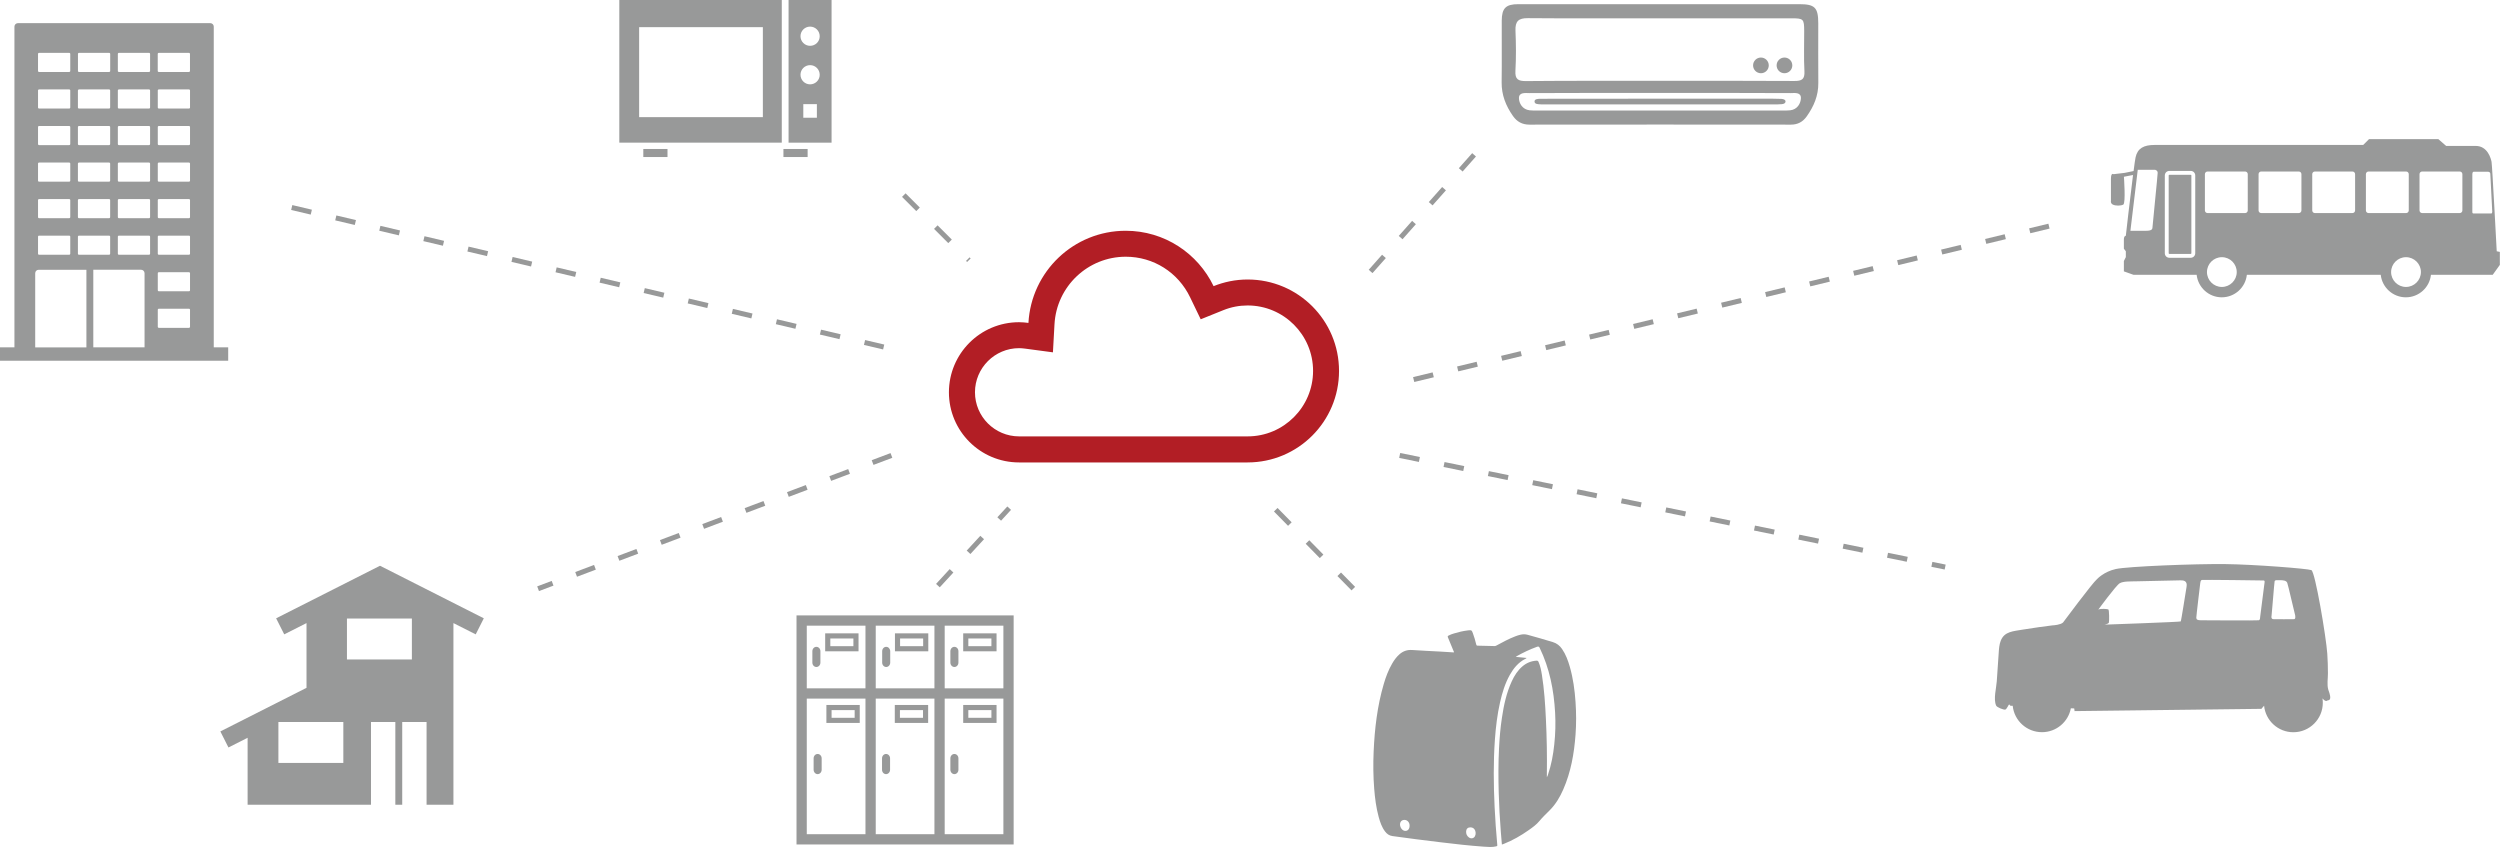 <?xml version="1.0" encoding="utf-8"?>
<!-- Generator: Adobe Illustrator 24.0.2, SVG Export Plug-In . SVG Version: 6.00 Build 0)  -->
<svg version="1.1" id="レイヤー_1" xmlns="http://www.w3.org/2000/svg" xmlns:xlink="http://www.w3.org/1999/xlink" x="0px"
	 y="0px" viewBox="0 0 497.04 168.39" style="enable-background:new 0 0 497.04 168.39;" xml:space="preserve">
<style type="text/css">
	.st0{fill:#B21E25;}
	.st1{fill:#989999;}
	.st2{fill:none;stroke:#989999;stroke-miterlimit:10;stroke-dasharray:4,5;}
</style>
<g>
	<path class="st0" d="M248.05,55.57c-2.4,0-4.68,0.48-6.77,1.32c-3.13-6.51-9.76-11.01-17.47-11.01c-10.35,0-18.78,8.11-19.34,18.32
		c-0.61-0.08-1.23-0.14-1.87-0.14c-7.7,0-13.94,6.24-13.94,13.94c0,7.7,6.24,13.94,13.94,13.94h45.44
		c10.04,0,18.18-8.14,18.18-18.18C266.23,63.71,258.09,55.57,248.05,55.57z M248.05,86.76h-45.44c-4.83,0-8.77-3.93-8.77-8.77
		c0-4.83,3.93-8.77,8.77-8.77c0.33,0,0.7,0.03,1.19,0.09l5.54,0.74l0.31-5.58c0.41-7.53,6.64-13.43,14.17-13.43
		c5.5,0,10.41,3.1,12.8,8.08l2.1,4.36l4.49-1.81c1.56-0.63,3.19-0.94,4.84-0.94c7.17,0,13.01,5.83,13.01,13.01
		C261.06,80.92,255.22,86.76,248.05,86.76z"/>
</g>
<g>
	<g id="QxBE5X_2_">
		<g>
			<path class="st1" d="M330.09,0.83c9.22,0,18.43-0.01,27.65,0c3.09,0,3.75,0.68,3.76,3.78c0.01,3.96-0.03,7.92,0.01,11.88
				c0.03,2.53-0.9,4.68-2.32,6.67c-0.77,1.07-1.76,1.62-3.13,1.62c-17.33-0.02-34.66-0.02-51.98,0c-1.45,0-2.49-0.59-3.28-1.72
				c-1.41-2.01-2.28-4.18-2.25-6.7c0.06-4.09,0-8.18,0.02-12.27c0.02-2.46,0.81-3.26,3.29-3.26C311.27,0.82,320.68,0.83,330.09,0.83
				z M330.08,16.07c8.89,0,17.79-0.03,26.68,0.03c1.47,0.01,2.08-0.34,1.99-1.95c-0.15-2.65-0.03-5.32-0.05-7.98
				c-0.01-2.41-0.12-2.53-2.54-2.53c-9.15-0.01-18.31,0-27.46,0c-8.31,0-16.62,0.04-24.93-0.03c-1.87-0.02-2.54,0.62-2.47,2.48
				c0.11,2.66,0.14,5.33-0.01,7.98c-0.1,1.7,0.54,2.06,2.1,2.05C312.29,16.04,321.19,16.07,330.08,16.07z M330.13,18.48
				c-8.7,0-17.4-0.02-26.1,0.03c-0.7,0-2.05-0.22-2.04,0.99c0.01,1.04,0.69,2.26,2.12,2.43c0.45,0.05,0.91,0.04,1.36,0.04
				c16.36,0,32.72,0,49.08,0c0.45,0,0.91,0.01,1.36-0.04c1.44-0.15,2.11-1.38,2.14-2.42c0.03-1.24-1.32-1-2.02-1
				C347.4,18.46,338.76,18.48,330.13,18.48z"/>
			<path class="st1" d="M330.24,19.62c7.39,0,14.79,0,22.18,0c0.58,0,1.17,0.01,1.75,0.04c0.51,0.03,0.85,0.21,0.82,0.57
				c-0.03,0.29-0.33,0.45-0.76,0.48c-0.51,0.04-1.03,0.05-1.55,0.05c-15.11,0-30.22,0-45.33,0c-0.32,0-0.65,0-0.97-0.01
				c-0.58-0.03-1.26-0.02-1.29-0.54c-0.03-0.53,0.63-0.57,1.23-0.57c1.23-0.02,2.46-0.01,3.7-0.01
				C316.75,19.62,323.49,19.62,330.24,19.62z"/>
		</g>
	</g>
	<circle class="st1" cx="350.1" cy="13" r="1.56"/>
	<circle class="st1" cx="354.78" cy="13" r="1.56"/>
</g>
<g>
	<path class="st1" d="M298.6,167.91c-0.07-0.85-0.15-1.68-0.21-2.5c-0.2-2.59-0.35-5.18-0.42-7.77c-0.08-2.95-0.09-5.9,0.06-8.85
		c0.1-2.04,0.27-4.08,0.58-6.11c0.37-2.49,0.9-4.94,1.96-7.24c0.52-1.12,1.17-2.16,2.13-2.97c0.8-0.68,1.72-1.05,2.77-1.12
		c0.21-0.01,0.32,0.05,0.41,0.24c0.36,0.82,0.53,1.68,0.67,2.55c0.47,2.92,0.66,5.88,0.8,8.83c0.18,3.66,0.24,7.33,0.19,10.99
		c0,0.17,0,0.35,0,0.56c0.13-0.18,0.17-0.36,0.23-0.53c0.66-1.94,1.03-3.94,1.24-5.96c0.23-2.11,0.29-4.23,0.17-6.35
		c-0.25-4.48-1.1-8.81-3.07-12.88c-0.13-0.27-0.26-0.3-0.53-0.21c-1.42,0.51-2.78,1.16-4.09,1.9c-0.03,0.02-0.05,0.04-0.13,0.1
		c0.74,0.08,1.43,0.15,2.16,0.22c-0.12,0.14-0.25,0.17-0.36,0.23c-1.34,0.71-2.25,1.84-2.98,3.13c-0.96,1.71-1.52,3.57-1.95,5.47
		c-0.55,2.43-0.84,4.89-1.02,7.37c-0.32,4.48-0.27,8.96-0.06,13.44c0.12,2.43,0.29,4.87,0.51,7.29c0.01,0.07,0,0.15,0.02,0.22
		c0.05,0.21-0.05,0.26-0.24,0.31c-0.8,0.2-1.61,0.11-2.42,0.06c-2.9-0.2-5.78-0.53-8.66-0.88c-3.18-0.38-6.37-0.79-9.54-1.23
		c-0.63-0.09-1.08-0.42-1.45-0.91c-0.65-0.86-0.99-1.87-1.27-2.89c-0.5-1.84-0.74-3.72-0.89-5.61c-0.19-2.46-0.22-4.93-0.11-7.39
		c0.2-4.54,0.72-9.04,2.01-13.43c0.41-1.4,0.92-2.77,1.66-4.04c0.4-0.7,0.87-1.35,1.48-1.88c0.71-0.62,1.52-0.9,2.49-0.84
		c1.85,0.13,3.7,0.21,5.54,0.31c0.81,0.04,1.62,0.1,2.42,0.15c0.12,0.01,0.24,0.01,0.35,0.02c0.04-0.09,0-0.15-0.03-0.2
		c-0.38-0.93-0.75-1.86-1.15-2.78c-0.09-0.2-0.03-0.29,0.13-0.37c0.35-0.19,0.73-0.32,1.11-0.43c0.88-0.27,1.78-0.48,2.69-0.59
		c0.05-0.01,0.09-0.01,0.14-0.02c0.62-0.05,0.66-0.03,0.88,0.55c0.28,0.74,0.49,1.5,0.68,2.27c0.04,0.17,0.11,0.23,0.28,0.23
		c1.13,0.02,2.25,0.05,3.38,0.08c0.14,0,0.25-0.05,0.36-0.11c1.22-0.66,2.43-1.32,3.73-1.82c0.33-0.13,0.66-0.24,1.01-0.32
		c0.49-0.12,0.96-0.13,1.46,0.01c1.68,0.46,3.34,0.94,5.01,1.45c0.79,0.24,1.38,0.71,1.83,1.37c0.75,1.09,1.19,2.31,1.55,3.56
		c0.65,2.28,0.97,4.62,1.13,6.98c0.15,2.17,0.16,4.33,0,6.5c-0.28,3.76-0.92,7.43-2.45,10.91c-0.66,1.5-1.48,2.9-2.64,4.07
		c-0.71,0.72-1.45,1.4-2.09,2.18c-0.6,0.73-1.37,1.28-2.14,1.82c-1.54,1.09-3.17,2.02-4.92,2.72
		C298.87,167.8,298.75,167.85,298.6,167.91z M292.35,164.49c-0.5,0-0.81,0.26-0.86,0.76c-0.04,0.52,0.14,0.95,0.57,1.26
		c0.31,0.22,0.69,0.22,0.96,0.01c0.34-0.26,0.46-0.84,0.29-1.33C293.15,164.74,292.82,164.49,292.35,164.49z M280.25,164.16
		c0-0.3-0.08-0.57-0.27-0.8c-0.38-0.47-1.16-0.47-1.48,0c-0.41,0.6,0.04,1.68,0.74,1.82C279.83,165.29,280.26,164.86,280.25,164.16z
		"/>
</g>
<g>
	<rect x="127.9" y="29.62" class="st1" width="4.81" height="1.6"/>
	<rect x="155.76" y="29.62" class="st1" width="4.81" height="1.6"/>
	<path class="st1" d="M123.13,28.36h32.3V0h-32.3V28.36z M127.07,5.4h24.6v17.89h-24.6V5.4z"/>
	<path class="st1" d="M156.78,0v28.36h8.55V0H156.78z M162.41,23.41h-2.7v-2.7h2.7V23.41z M161.06,16.77
		c-1.06,0-1.91-0.86-1.91-1.91c0-1.06,0.86-1.91,1.91-1.91c1.06,0,1.91,0.86,1.91,1.91C162.98,15.91,162.12,16.77,161.06,16.77z
		 M161.06,9.11c-1.06,0-1.91-0.86-1.91-1.91c0-1.06,0.86-1.91,1.91-1.91c1.06,0,1.91,0.86,1.91,1.91
		C162.98,8.26,162.12,9.11,161.06,9.11z"/>
</g>
<g>
	<g id="_x37_7_1_">
		<path class="st1" d="M162.31,128.6c-0.44,0-0.8,0.39-0.8,0.87v2.27c0,0.48,0.36,0.87,0.8,0.87c0.44,0,0.8-0.39,0.8-0.87v-2.27
			C163.11,128.99,162.75,128.6,162.31,128.6z"/>
		<path class="st1" d="M164.06,129.49h6.63v-0.51v-3.06h-6.63V129.49z M165.08,126.94h4.59v1.53h-4.59V126.94z"/>
		<path class="st1" d="M176.19,128.6c-0.44,0-0.8,0.39-0.8,0.87v2.27c0,0.48,0.36,0.87,0.8,0.87c0.44,0,0.8-0.39,0.8-0.87v-2.27
			C176.98,128.99,176.63,128.6,176.19,128.6z"/>
		<path class="st1" d="M177.93,129.49h6.63v-0.51v-3.06h-6.63V129.49z M178.95,126.94h4.59v1.53h-4.59V126.94z"/>
		<path class="st1" d="M189.75,128.6c-0.44,0-0.8,0.39-0.8,0.87v2.27c0,0.48,0.36,0.87,0.8,0.87c0.44,0,0.8-0.39,0.8-0.87v-2.27
			C190.55,128.99,190.19,128.6,189.75,128.6z"/>
		<path class="st1" d="M191.5,125.92v3.57h6.63v-0.51v-3.06H191.5z M192.52,126.94h4.59v1.53h-4.59V126.94z"/>
		<path class="st1" d="M189.75,153.91c0.44,0,0.8-0.39,0.8-0.87v-2.27c0-0.48-0.36-0.87-0.8-0.87c-0.44,0-0.8,0.39-0.8,0.87v2.27
			C188.96,153.52,189.31,153.91,189.75,153.91z"/>
		<path class="st1" d="M198.13,143.22v-3.06h-6.63v3.57h6.63V143.22z M192.52,141.18h4.59v1.53h-4.59V141.18z"/>
		<path class="st1" d="M176.16,153.91c0.44,0,0.8-0.39,0.8-0.87v-2.27c0-0.48-0.36-0.87-0.8-0.87c-0.44,0-0.8,0.39-0.8,0.87v2.27
			C175.36,153.52,175.72,153.91,176.16,153.91z"/>
		<path class="st1" d="M184.53,143.22v-3.06h-6.63v3.57h6.63V143.22z M178.92,141.18h4.59v1.53h-4.59V141.18z"/>
		<path class="st1" d="M162.56,153.91c0.44,0,0.8-0.39,0.8-0.87v-2.27c0-0.48-0.36-0.87-0.8-0.87c-0.44,0-0.8,0.39-0.8,0.87v2.27
			C161.77,153.52,162.12,153.91,162.56,153.91z"/>
		<path class="st1" d="M170.93,143.22v-3.06h-6.63v3.57h6.63V143.22z M165.33,141.18h4.59v1.53h-4.59V141.18z"/>
	</g>
	<path class="st1" d="M187.82,122.35h-2.04h-11.67h-2.04h-13.71v14.5v2.04v12.46v2.04v14.5h13.71h2.04h11.67h2.04h13.71v-1.02
		v-27.98v-1.02v-1.02v-14.5H187.82z M172.07,165.85h-11.67v-26.96h11.67V165.85z M172.07,136.85h-11.67v-12.46h11.67V136.85z
		 M185.78,165.85h-11.67v-26.96h11.67V165.85z M185.78,136.85h-11.67v-12.46h11.67V136.85z M199.49,165.85h-11.67v-12.46v-1.02
		v-1.02v-12.46h11.67V165.85z M199.49,136.85h-11.67v-12.46h11.67V136.85z"/>
</g>
<g>
	<path class="st1" d="M496.39,49.96c0,0-0.9-17.14-1.03-17.79c-0.13-0.64-0.77-3.16-3.16-3.16c-2.39,0-5.87,0-5.87,0l-1.55-1.35H471
		l-1.16,1.16c0,0-39.44,0-41.51,0s-3.35,0.64-3.74,2.45c-0.09,0.4-0.23,1.41-0.4,2.74l-1.79,0.36l-2.19,0.26c0,0-0.52-0.39-0.52,0.9
		c0,1.29,0,4.38,0,4.38s-0.13,0.52,0.39,0.77c0.52,0.26,1.55,0.26,2.06,0c0.52-0.26,0.13-5.54,0.13-5.54l1.81-0.35
		c-0.6,4.67-1.43,12.08-1.43,12.08s-0.39,0-0.39,0.77c0,0.77,0,1.8,0,1.8l0.39,0.52v1.16l-0.39,0.77v2.06l1.93,0.69h12.54
		c0.28,2.51,2.41,4.47,4.99,4.47c2.59,0,4.72-1.96,4.99-4.47h26.62c0.28,2.51,2.41,4.47,4.99,4.47c2.59,0,4.72-1.96,4.99-4.47h10.22
		c0.9,0,2.06,0,2.06,0l1.42-1.98v-2.58L496.39,49.96z M427.94,45.28c0,0.26-0.17,0.6-1.2,0.6c-1.03,0-3.18,0-3.18,0l1.46-12.12h3.44
		c0,0,0.52,0.09,0.52,0.6S427.94,45.02,427.94,45.28z M436.45,50.35c0,0.5-0.4,0.9-0.9,0.9h-4.25c-0.5,0-0.9-0.4-0.9-0.9V34.88
		c0-0.5,0.4-0.9,0.9-0.9h4.25c0.5,0,0.9,0.4,0.9,0.9V50.35z M441.74,57.05c-1.63,0-2.96-1.33-2.96-2.96c0-1.63,1.33-2.96,2.96-2.96
		c1.64,0,2.96,1.33,2.96,2.96C444.7,55.72,443.37,57.05,441.74,57.05z M446.89,41.84c0,0.28-0.23,0.52-0.52,0.52h-7.48
		c-0.28,0-0.52-0.23-0.52-0.52v-7.22c0-0.28,0.23-0.52,0.52-0.52h7.48c0.28,0,0.52,0.23,0.52,0.52V41.84z M457.56,41.84
		c0,0.28-0.23,0.52-0.52,0.52h-7.48c-0.28,0-0.52-0.23-0.52-0.52v-7.22c0-0.28,0.23-0.52,0.52-0.52h7.48c0.28,0,0.52,0.23,0.52,0.52
		V41.84z M468.23,41.84c0,0.28-0.23,0.52-0.52,0.52h-7.48c-0.28,0-0.52-0.23-0.52-0.52v-7.22c0-0.28,0.23-0.52,0.52-0.52h7.48
		c0.28,0,0.52,0.23,0.52,0.52V41.84z M470.9,42.36c-0.28,0-0.52-0.23-0.52-0.52v-7.22c0-0.28,0.23-0.52,0.52-0.52h7.48
		c0.28,0,0.52,0.23,0.52,0.52v7.22c0,0.28-0.23,0.52-0.52,0.52H470.9z M478.35,57.05c-1.63,0-2.96-1.33-2.96-2.96
		c0-1.63,1.33-2.96,2.96-2.96c1.63,0,2.97,1.33,2.97,2.96C481.31,55.72,479.98,57.05,478.35,57.05z M489.56,41.84
		c0,0.28-0.23,0.52-0.52,0.52h-7.48c-0.28,0-0.52-0.23-0.52-0.52v-7.22c0-0.28,0.23-0.52,0.52-0.52h7.48c0.28,0,0.52,0.23,0.52,0.52
		V41.84z M495.32,42.44c-0.17,0-3.44,0-3.44,0c-0.13,0-0.34,0.04-0.34-0.26c0-0.3,0-7.26,0-7.43c0-0.17,0-0.6,0.26-0.6h2.88
		c0.21,0,0.39,0.13,0.43,0.34l0.39,7.61C495.49,42.1,495.49,42.44,495.32,42.44z M435.55,34.75h-4.25c-0.07,0-0.13,0.06-0.13,0.13
		v15.47c0,0.07,0.06,0.13,0.13,0.13h4.25c0.07,0,0.13-0.06,0.13-0.13V34.88C435.68,34.81,435.62,34.75,435.55,34.75z"/>
</g>
<g>
	<path class="st1" d="M463.13,137.8c-0.09-0.29-0.19-0.55-0.23-0.68c-0.29-1.01-0.07-2.18-0.07-3.22c0-1.32-0.04-2.64-0.13-3.95
		c-0.22-3.25-2.41-16.3-3.16-16.6c-0.75-0.3-11.29-1.13-17.14-1.2c-5.85-0.07-19.34,0.45-21.74,0.98c-2.4,0.53-3.75,2.02-3.75,2.02
		c-0.9,0.75-6.75,8.62-6.75,8.62c-0.49,0.45-1.83,0.56-2.06,0.56c-0.22,0-4.83,0.64-6.03,0.86c-1.72,0.32-3.56,0.31-4.29,2.2
		c-0.29,0.74-0.35,1.56-0.4,2.35c-0.13,1.9-0.26,3.8-0.39,5.71c-0.09,1.37-0.71,3.55-0.12,4.84c0.15,0.34,1.46,0.86,1.8,0.79
		c0.34-0.08,0.64-1.01,0.79-1.01c0.15,0,0.11,0.3,0.41,0.26c0.02,0,0.13,0,0.29,0c0.3,2.95,2.79,5.24,5.82,5.24
		c2.85,0,5.23-2.05,5.74-4.75c0.42,0.02,0.67,0.03,0.67,0.03l0.07,0.53l37.15-0.45c0,0,0.19-0.26,0.53-0.62
		c0.29,2.96,2.78,5.27,5.82,5.27c3.23,0,5.85-2.62,5.85-5.85c0-0.29-0.02-0.58-0.06-0.86c0.03,0.01,0.04,0.03,0.05,0.03
		c0.11,0.15,0.6,0.71,0.98,0.34C463.47,139.25,463.32,138.44,463.13,137.8z M434.72,116.69c-0.22,1.27-1.05,6.75-1.16,6.86
		c-0.11,0.11-15.14,0.64-15.14,0.64s0.79-0.15,0.86-0.41c0.08-0.26,0.08-2.55-0.11-2.62c-0.19-0.08-1.5-0.22-1.99,0.04
		c0,0,3.53-4.84,4.27-5.25c0.75-0.41,1.99-0.34,3.49-0.38c1.5-0.04,8.06-0.19,8.58-0.19C434.05,115.38,434.95,115.41,434.72,116.69z
		 M450.16,116.35c-0.08,0.64-0.75,5.85-0.79,6.19c-0.04,0.34,0,0.71-0.3,0.78c-0.3,0.08-10.83,0-11.51,0c-0.68,0-0.9-0.15-0.9-0.52
		c0-0.37,0.79-6.9,0.79-6.9c0.04-0.19,0.04-0.56,0.37-0.6c0.34-0.04,11.92,0.08,12.22,0.11
		C450.35,115.45,450.24,115.71,450.16,116.35z M456.09,123.1c-0.34,0-3.64,0.04-4.12,0c-0.49-0.04-0.37-0.56-0.34-0.75
		c0.04-0.19,0.53-6.49,0.6-6.78c0.08-0.3,0.49-0.22,1.05-0.22s1.27,0.04,1.46,0.52c0.19,0.49,1.35,5.66,1.5,6.15
		C456.39,122.5,456.42,123.1,456.09,123.1z"/>
</g>
<path class="st1" d="M2.87,5.29v63.77H0v2.66h7h0.69h0.69h19h0.69h0.69h16.61v-2.66h-2.87V5.29c0-0.38-0.31-0.69-0.69-0.69H3.56
	C3.18,4.61,2.87,4.91,2.87,5.29z M7.77,17.78h5.99c0.11,0,0.21,0.09,0.21,0.21v3.38c0,0.11-0.09,0.21-0.21,0.21H7.77
	c-0.11,0-0.21-0.09-0.21-0.21v-3.38C7.56,17.88,7.65,17.78,7.77,17.78z M7.56,14.1v-3.38c0-0.11,0.09-0.21,0.21-0.21h5.99
	c0.11,0,0.21,0.09,0.21,0.21v3.38c0,0.11-0.09,0.21-0.21,0.21H7.77C7.65,14.31,7.56,14.21,7.56,14.1z M7.77,25.05h5.99
	c0.11,0,0.21,0.09,0.21,0.21v3.38c0,0.11-0.09,0.21-0.21,0.21H7.77c-0.11,0-0.21-0.09-0.21-0.21v-3.38
	C7.56,25.14,7.65,25.05,7.77,25.05z M7.77,32.32h5.99c0.11,0,0.21,0.09,0.21,0.21v3.38c0,0.11-0.09,0.21-0.21,0.21H7.77
	c-0.11,0-0.21-0.09-0.21-0.21v-3.38C7.56,32.41,7.65,32.32,7.77,32.32z M7.77,39.58h5.99c0.11,0,0.21,0.09,0.21,0.21v3.38
	c0,0.11-0.09,0.21-0.21,0.21H7.77c-0.11,0-0.21-0.09-0.21-0.21v-3.38C7.56,39.67,7.65,39.58,7.77,39.58z M7.77,46.85h5.99
	c0.11,0,0.21,0.09,0.21,0.21v3.38c0,0.11-0.09,0.21-0.21,0.21H7.77c-0.11,0-0.21-0.09-0.21-0.21v-3.38
	C7.56,46.94,7.65,46.85,7.77,46.85z M7.68,53.64h9.5v0.69v0.69v14.05H8.37H7.68H7V54.32C7,53.94,7.3,53.64,7.68,53.64z M15.7,17.78
	h5.99c0.11,0,0.21,0.09,0.21,0.21v3.38c0,0.11-0.09,0.21-0.21,0.21H15.7c-0.11,0-0.21-0.09-0.21-0.21v-3.38
	C15.5,17.88,15.59,17.78,15.7,17.78z M15.5,14.1v-3.38c0-0.11,0.09-0.21,0.21-0.21h5.99c0.11,0,0.21,0.09,0.21,0.21v3.38
	c0,0.11-0.09,0.21-0.21,0.21H15.7C15.59,14.31,15.5,14.21,15.5,14.1z M15.7,25.05h5.99c0.11,0,0.21,0.09,0.21,0.21v3.38
	c0,0.11-0.09,0.21-0.21,0.21H15.7c-0.11,0-0.21-0.09-0.21-0.21v-3.38C15.5,25.14,15.59,25.05,15.7,25.05z M15.7,32.32h5.99
	c0.11,0,0.21,0.09,0.21,0.21v3.38c0,0.11-0.09,0.21-0.21,0.21H15.7c-0.11,0-0.21-0.09-0.21-0.21v-3.38
	C15.5,32.41,15.59,32.32,15.7,32.32z M15.7,39.58h5.99c0.11,0,0.21,0.09,0.21,0.21v3.38c0,0.11-0.09,0.21-0.21,0.21H15.7
	c-0.11,0-0.21-0.09-0.21-0.21v-3.38C15.5,39.67,15.59,39.58,15.7,39.58z M15.7,46.85h5.99c0.11,0,0.21,0.09,0.21,0.21v3.38
	c0,0.11-0.09,0.21-0.21,0.21H15.7c-0.11,0-0.21-0.09-0.21-0.21v-3.38C15.5,46.94,15.59,46.85,15.7,46.85z M28.05,69.06h-0.69h-8.81
	V55.01v-0.69v-0.69h9.5c0.38,0,0.69,0.31,0.69,0.69v14.74H28.05z M23.64,17.78h5.99c0.11,0,0.21,0.09,0.21,0.21v3.38
	c0,0.11-0.09,0.21-0.21,0.21h-5.99c-0.11,0-0.21-0.09-0.21-0.21v-3.38C23.43,17.88,23.53,17.78,23.64,17.78z M23.43,14.1v-3.38
	c0-0.11,0.09-0.21,0.21-0.21h5.99c0.11,0,0.21,0.09,0.21,0.21v3.38c0,0.11-0.09,0.21-0.21,0.21h-5.99
	C23.53,14.31,23.43,14.21,23.43,14.1z M23.64,25.05h5.99c0.11,0,0.21,0.09,0.21,0.21v3.38c0,0.11-0.09,0.21-0.21,0.21h-5.99
	c-0.11,0-0.21-0.09-0.21-0.21v-3.38C23.43,25.14,23.53,25.05,23.64,25.05z M23.64,32.32h5.99c0.11,0,0.21,0.09,0.21,0.21v3.38
	c0,0.11-0.09,0.21-0.21,0.21h-5.99c-0.11,0-0.21-0.09-0.21-0.21v-3.38C23.43,32.41,23.53,32.32,23.64,32.32z M23.64,39.58h5.99
	c0.11,0,0.21,0.09,0.21,0.21v3.38c0,0.11-0.09,0.21-0.21,0.21h-5.99c-0.11,0-0.21-0.09-0.21-0.21v-3.38
	C23.43,39.67,23.53,39.58,23.64,39.58z M23.64,46.85h5.99c0.11,0,0.21,0.09,0.21,0.21v3.38c0,0.11-0.09,0.21-0.21,0.21h-5.99
	c-0.11,0-0.21-0.09-0.21-0.21v-3.38C23.43,46.94,23.53,46.85,23.64,46.85z M31.58,25.05h5.99c0.11,0,0.21,0.09,0.21,0.21v3.38
	c0,0.11-0.09,0.21-0.21,0.21h-5.99c-0.11,0-0.21-0.09-0.21-0.21v-3.38C31.37,25.14,31.46,25.05,31.58,25.05z M31.37,21.37v-3.38
	c0-0.11,0.09-0.21,0.21-0.21h5.99c0.11,0,0.21,0.09,0.21,0.21v3.38c0,0.11-0.09,0.21-0.21,0.21h-5.99
	C31.46,21.57,31.37,21.48,31.37,21.37z M31.58,32.32h5.99c0.11,0,0.21,0.09,0.21,0.21v3.38c0,0.11-0.09,0.21-0.21,0.21h-5.99
	c-0.11,0-0.21-0.09-0.21-0.21v-3.38C31.37,32.41,31.46,32.32,31.58,32.32z M31.58,39.58h5.99c0.11,0,0.21,0.09,0.21,0.21v3.38
	c0,0.11-0.09,0.21-0.21,0.21h-5.99c-0.11,0-0.21-0.09-0.21-0.21v-3.38C31.37,39.67,31.46,39.58,31.58,39.58z M31.58,46.85h5.99
	c0.11,0,0.21,0.09,0.21,0.21v3.38c0,0.11-0.09,0.21-0.21,0.21h-5.99c-0.11,0-0.21-0.09-0.21-0.21v-3.38
	C31.37,46.94,31.46,46.85,31.58,46.85z M31.58,54.12h5.99c0.11,0,0.21,0.09,0.21,0.21v3.37c0,0.11-0.09,0.21-0.21,0.21h-5.99
	c-0.11,0-0.21-0.09-0.21-0.21v-3.37C31.37,54.21,31.46,54.12,31.58,54.12z M31.58,61.38h5.99c0.11,0,0.21,0.09,0.21,0.21v3.38
	c0,0.11-0.09,0.21-0.21,0.21h-5.99c-0.11,0-0.21-0.09-0.21-0.21v-3.38C31.37,61.48,31.46,61.38,31.58,61.38z M37.77,14.1
	c0,0.11-0.09,0.21-0.21,0.21h-5.99c-0.11,0-0.21-0.09-0.21-0.21v-3.38c0-0.11,0.09-0.21,0.21-0.21h5.99c0.11,0,0.21,0.09,0.21,0.21
	V14.1z"/>
<line class="st2" x1="281.06" y1="75.46" x2="407.37" y2="44.96"/>
<line class="st2" x1="58" y1="41.26" x2="175.69" y2="68.99"/>
<line class="st2" x1="278.28" y1="90.55" x2="386.73" y2="112.74"/>
<line class="st2" x1="177.23" y1="90.55" x2="106.98" y2="117.05"/>
<line class="st2" x1="293.07" y1="30.78" x2="271.2" y2="55.43"/>
<line class="st2" x1="179.69" y1="38.79" x2="192.63" y2="51.73"/>
<line class="st2" x1="186.47" y1="116.43" x2="200.64" y2="101.03"/>
<line class="st2" x1="253.64" y1="101.34" x2="271.5" y2="119.51"/>
<path class="st1" d="M75.55,112.48L54.9,122.93l1.61,3.19l4.43-2.24v12.87l-17.13,8.67l1.61,3.19l3.81-1.93v13.31h24.53v-16.44h4.84
	v16.44h1.37v-16.44h4.84v16.44h5.34v-36.11l4.43,2.24l1.61-3.19L75.55,112.48z M68.26,151.68H55.35v-8.13h12.91V151.68z
	 M81.89,131.11H68.98v-8.13h12.91V131.11z"/>
</svg>
